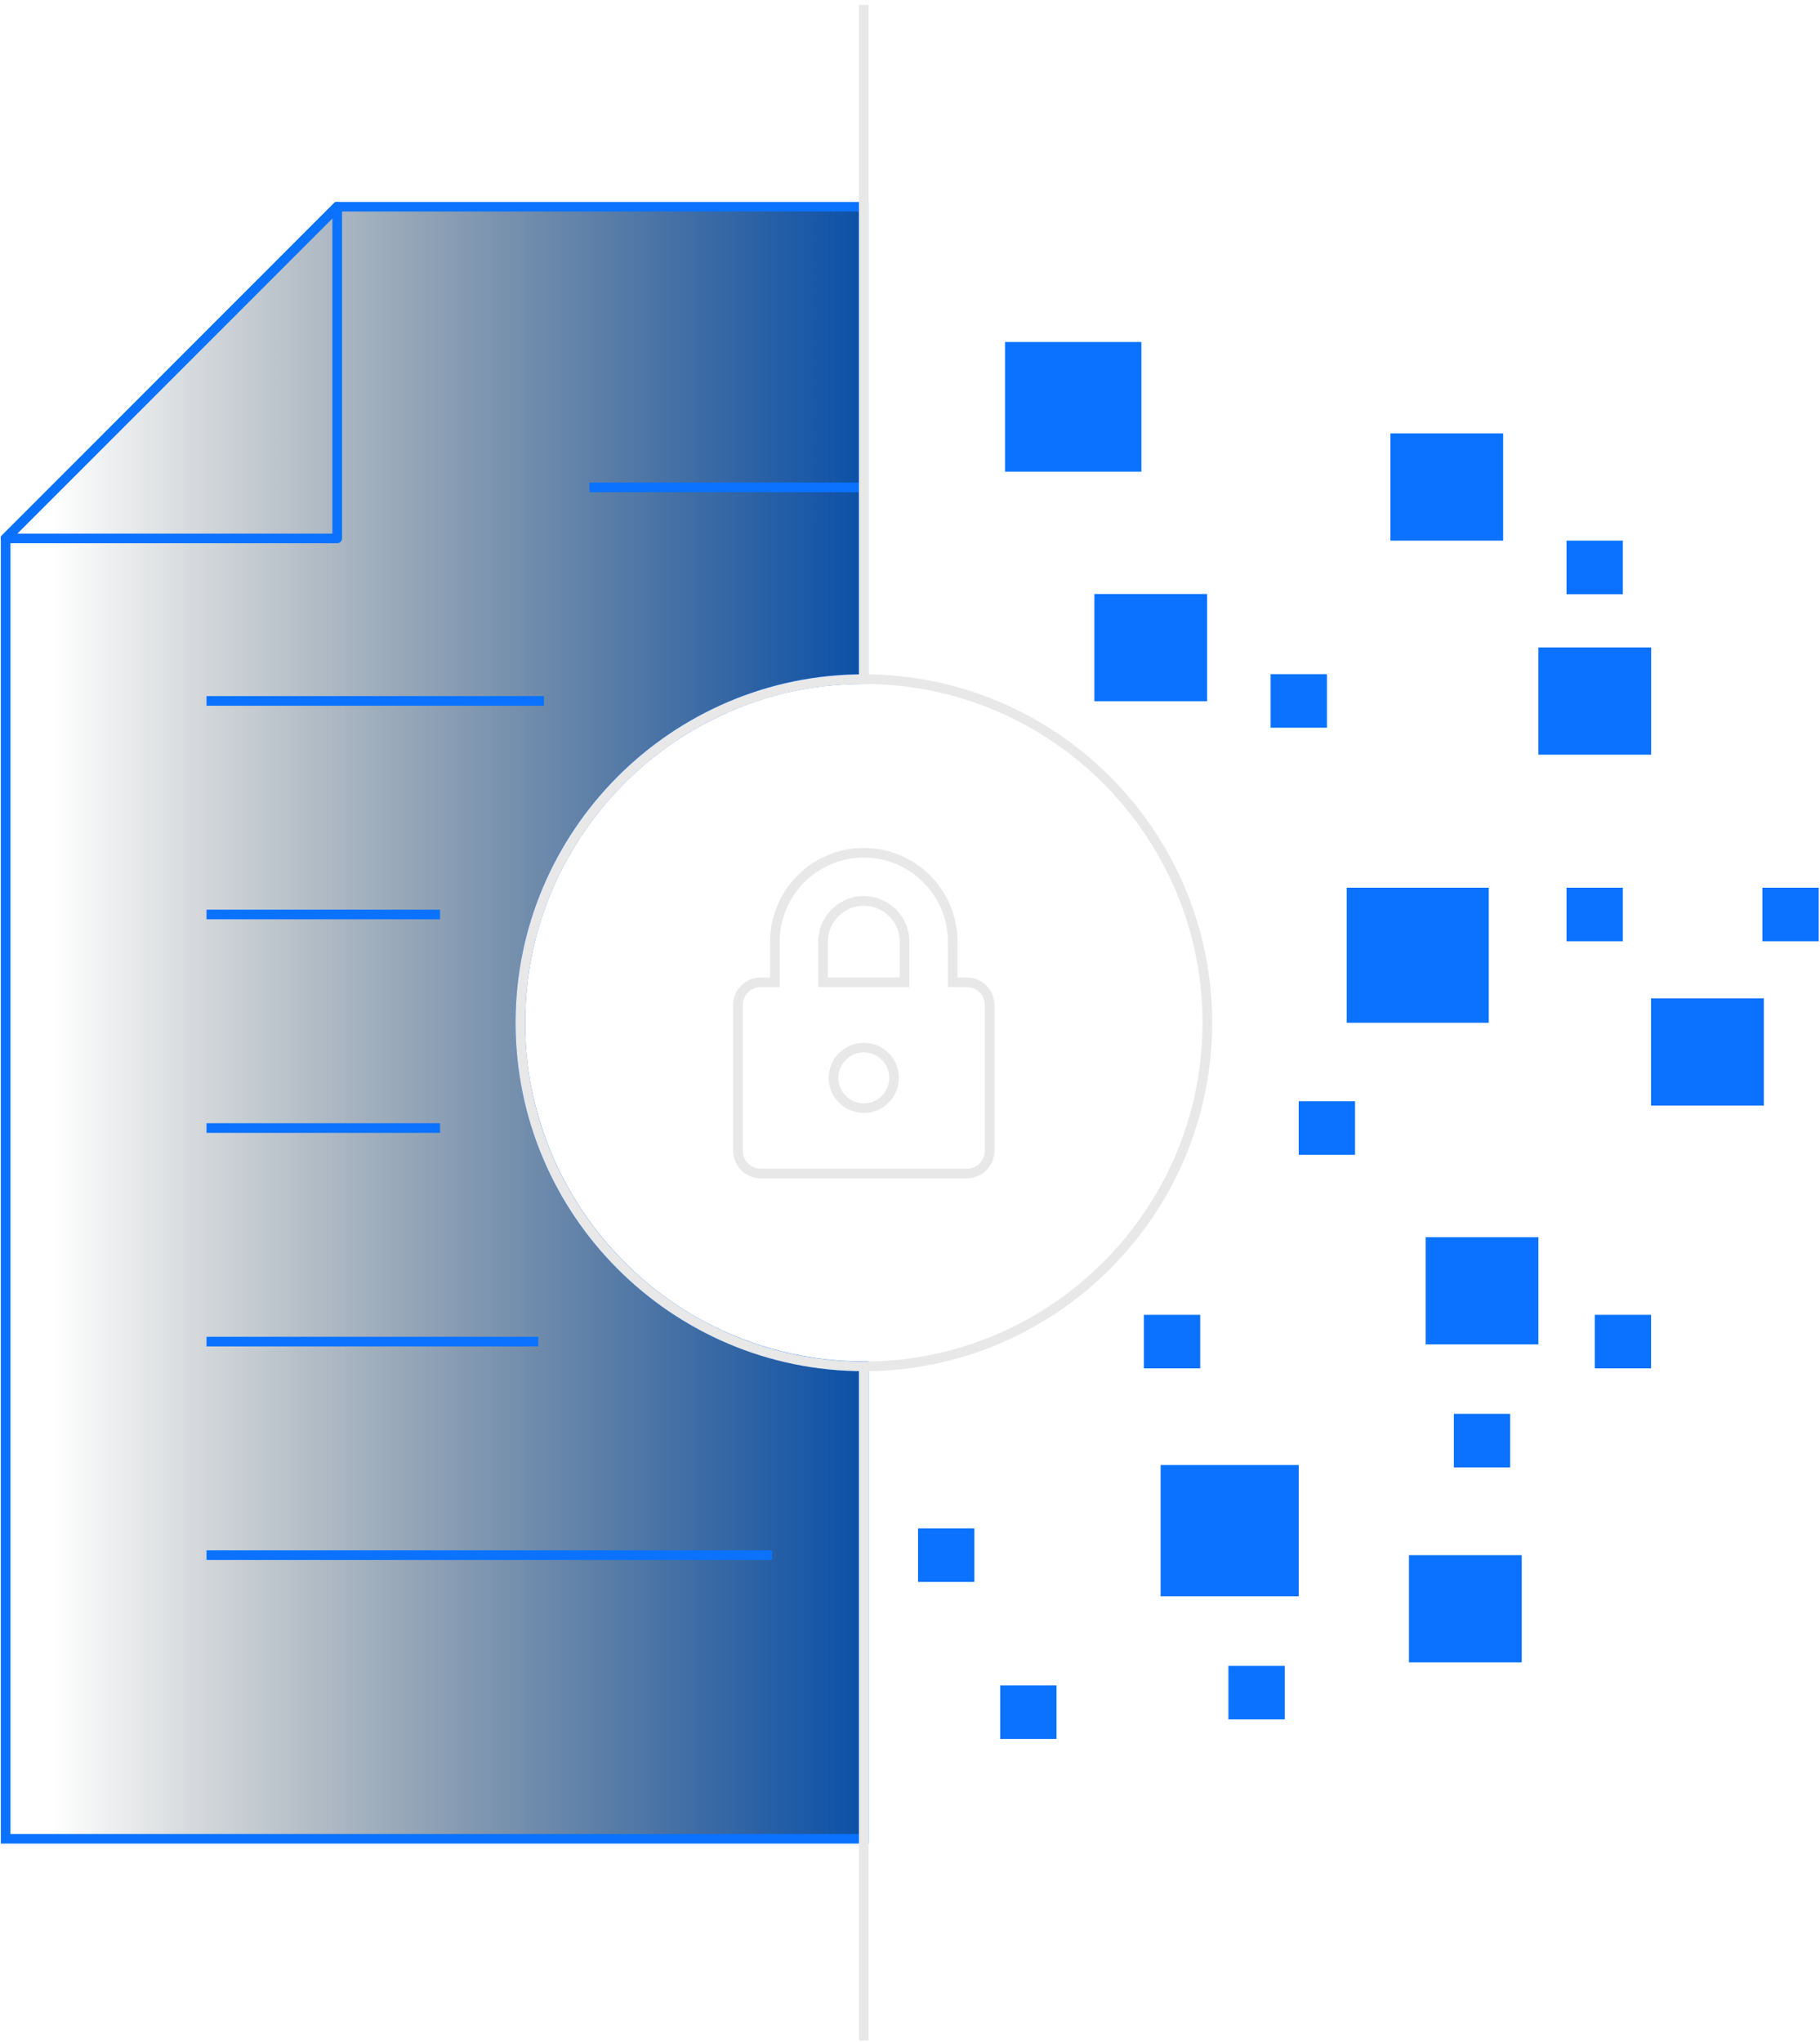 <svg width="189" height="212" viewBox="0 0 189 212" fill="none" xmlns="http://www.w3.org/2000/svg">
<path d="M89.697 21.474V70.504C83.877 70.504 78.387 71.894 73.537 74.384C65.067 78.684 58.557 86.274 55.667 95.484C54.597 98.854 54.027 102.444 54.027 106.174C54.027 109.904 54.567 113.284 55.577 116.574C58.347 125.704 64.687 133.274 72.967 137.674C77.957 140.334 83.657 141.844 89.697 141.844V190.884H0.587V55.904C14.037 42.454 21.577 34.914 35.017 21.474H89.697Z" fill="url(#paint0_linear_1105_2245)"/>
<path d="M90.197 191.384H0.087V55.694L34.807 20.964H90.197V70.994H89.697C84.077 70.994 78.717 72.284 73.767 74.824C65.377 79.084 58.957 86.664 56.147 95.624C55.077 99.004 54.537 102.554 54.537 106.164C54.537 109.774 55.047 113.114 56.067 116.414C58.757 125.284 65.007 132.864 73.207 137.224C78.257 139.914 83.957 141.334 89.707 141.334H90.207V191.374L90.197 191.384ZM1.087 190.384H89.197V142.334C83.457 142.254 77.777 140.794 72.727 138.114C64.297 133.634 57.867 125.834 55.097 116.714C54.057 113.324 53.527 109.774 53.527 106.164C53.527 102.554 54.087 98.804 55.187 95.324C58.077 86.104 64.687 78.304 73.307 73.924C78.247 71.384 83.597 70.064 89.197 69.984V21.954H35.227L1.087 56.094V190.364V190.384Z" fill="#0A72FF"/>
<path d="M89.707 142.344C69.757 142.344 53.537 126.114 53.537 106.174C53.537 86.234 69.767 70.004 89.707 70.004C109.647 70.004 125.877 86.234 125.877 106.174C125.877 126.114 109.647 142.344 89.707 142.344ZM89.707 71.004C70.317 71.004 54.537 86.784 54.537 106.174C54.537 125.564 70.317 141.344 89.707 141.344C109.097 141.344 124.877 125.564 124.877 106.174C124.877 86.784 109.097 71.004 89.707 71.004Z" fill="#E8E8E8"/>
<path d="M35.017 56.394H0.587C0.387 56.394 0.207 56.274 0.127 56.084C0.047 55.894 0.097 55.684 0.237 55.544L34.667 21.114C34.807 20.974 35.027 20.924 35.207 21.004C35.397 21.084 35.517 21.264 35.517 21.464V55.894C35.517 56.174 35.297 56.394 35.017 56.394ZM1.797 55.394H34.517V22.674L1.797 55.394Z" fill="#0A72FF"/>
<path d="M89.707 50.094H61.207V51.094H89.707V50.094Z" fill="#0A72FF"/>
<path d="M56.487 72.264H21.447V73.264H56.487V72.264Z" fill="#0A72FF"/>
<path d="M45.697 94.434H21.447V95.434H45.697V94.434Z" fill="#0A72FF"/>
<path d="M45.697 116.604H21.447V117.604H45.697V116.604Z" fill="#0A72FF"/>
<path d="M55.897 138.774H21.447V139.774H55.897V138.774Z" fill="#0A72FF"/>
<path d="M80.187 160.944H21.447V161.944H80.187V160.944Z" fill="#0A72FF"/>
<path d="M89.707 89.024C94.517 89.024 98.437 92.944 98.437 97.764V102.474H100.407C101.437 102.474 102.267 103.304 102.267 104.334V119.464C102.267 120.494 101.437 121.324 100.407 121.324H78.997C77.967 121.324 77.137 120.494 77.137 119.464V104.334C77.137 103.304 77.967 102.474 78.997 102.474H80.967V97.764C80.967 92.944 84.887 89.024 89.707 89.024ZM84.967 102.474H94.437V97.764C94.437 95.154 92.317 93.024 89.707 93.024C87.097 93.024 84.967 95.154 84.967 97.764V102.474ZM89.707 115.534C91.717 115.534 93.347 113.904 93.347 111.894C93.347 109.884 91.717 108.254 89.707 108.254C87.697 108.254 86.057 109.884 86.057 111.894C86.057 113.904 87.697 115.534 89.707 115.534ZM89.707 88.024C84.337 88.024 79.967 92.394 79.967 97.764V101.474H78.997C77.417 101.474 76.137 102.754 76.137 104.334V119.464C76.137 121.044 77.417 122.324 78.997 122.324H100.407C101.987 122.324 103.267 121.044 103.267 119.464V104.334C103.267 102.754 101.987 101.474 100.407 101.474H99.437V97.764C99.437 92.394 95.077 88.024 89.707 88.024ZM85.967 101.474V97.764C85.967 95.704 87.647 94.024 89.707 94.024C91.767 94.024 93.437 95.704 93.437 97.764V101.474H85.967ZM89.707 114.534C88.247 114.534 87.057 113.354 87.057 111.894C87.057 110.434 88.247 109.254 89.707 109.254C91.167 109.254 92.347 110.434 92.347 111.894C92.347 113.354 91.167 114.534 89.707 114.534Z" fill="#E8E8E8"/>
<path d="M118.527 35.504H104.367V48.964H118.527V35.504Z" fill="#0A72FF"/>
<path d="M156.097 44.994H144.387V56.124H156.097V44.994Z" fill="#0A72FF"/>
<path d="M125.357 61.664H113.647V72.794H125.357V61.664Z" fill="#0A72FF"/>
<path d="M171.467 67.214H159.757V78.344H171.467V67.214Z" fill="#0A72FF"/>
<path d="M183.167 103.644H171.457V114.774H183.167V103.644Z" fill="#0A72FF"/>
<path d="M158.027 161.444H146.317V172.574H158.027V161.444Z" fill="#0A72FF"/>
<path d="M159.757 128.434H148.047V139.564H159.757V128.434Z" fill="#0A72FF"/>
<path d="M124.637 136.494H118.787V142.054H124.637V136.494Z" fill="#0A72FF"/>
<path d="M101.187 158.664H95.337V164.224H101.187V158.664Z" fill="#0A72FF"/>
<path d="M133.417 172.934H127.567V178.494H133.417V172.934Z" fill="#0A72FF"/>
<path d="M109.717 174.964H103.867V180.524H109.717V174.964Z" fill="#0A72FF"/>
<path d="M171.457 136.494H165.607V142.054H171.457V136.494Z" fill="#0A72FF"/>
<path d="M137.797 69.984H131.947V75.544H137.797V69.984Z" fill="#0A72FF"/>
<path d="M140.717 114.324H134.867V119.884H140.717V114.324Z" fill="#0A72FF"/>
<path d="M156.827 146.774H150.977V152.334H156.827V146.774Z" fill="#0A72FF"/>
<path d="M168.527 92.154H162.677V97.714H168.527V92.154Z" fill="#0A72FF"/>
<path d="M168.527 56.124H162.677V61.684H168.527V56.124Z" fill="#0A72FF"/>
<path d="M188.867 92.154H183.017V97.714H188.867V92.154Z" fill="#0A72FF"/>
<path d="M154.597 92.154H139.847V106.174H154.597V92.154Z" fill="#0A72FF"/>
<path d="M134.867 152.084H120.527V165.714H134.867V152.084Z" fill="#0A72FF"/>
<path d="M90.197 0.514H89.197V70.494H90.197V0.514Z" fill="#E8E8E8"/>
<path d="M90.197 141.834H89.197V211.834H90.197V141.834Z" fill="#E8E8E8"/>
<defs>
<linearGradient id="paint0_linear_1105_2245" x1="88.587" y1="106.174" x2="5.427" y2="106.174" gradientUnits="userSpaceOnUse">
<stop stop-color="#0E52A8"/>
<stop offset="1" stop-color="#152225" stop-opacity="0"/>
</linearGradient>
</defs>
</svg>
